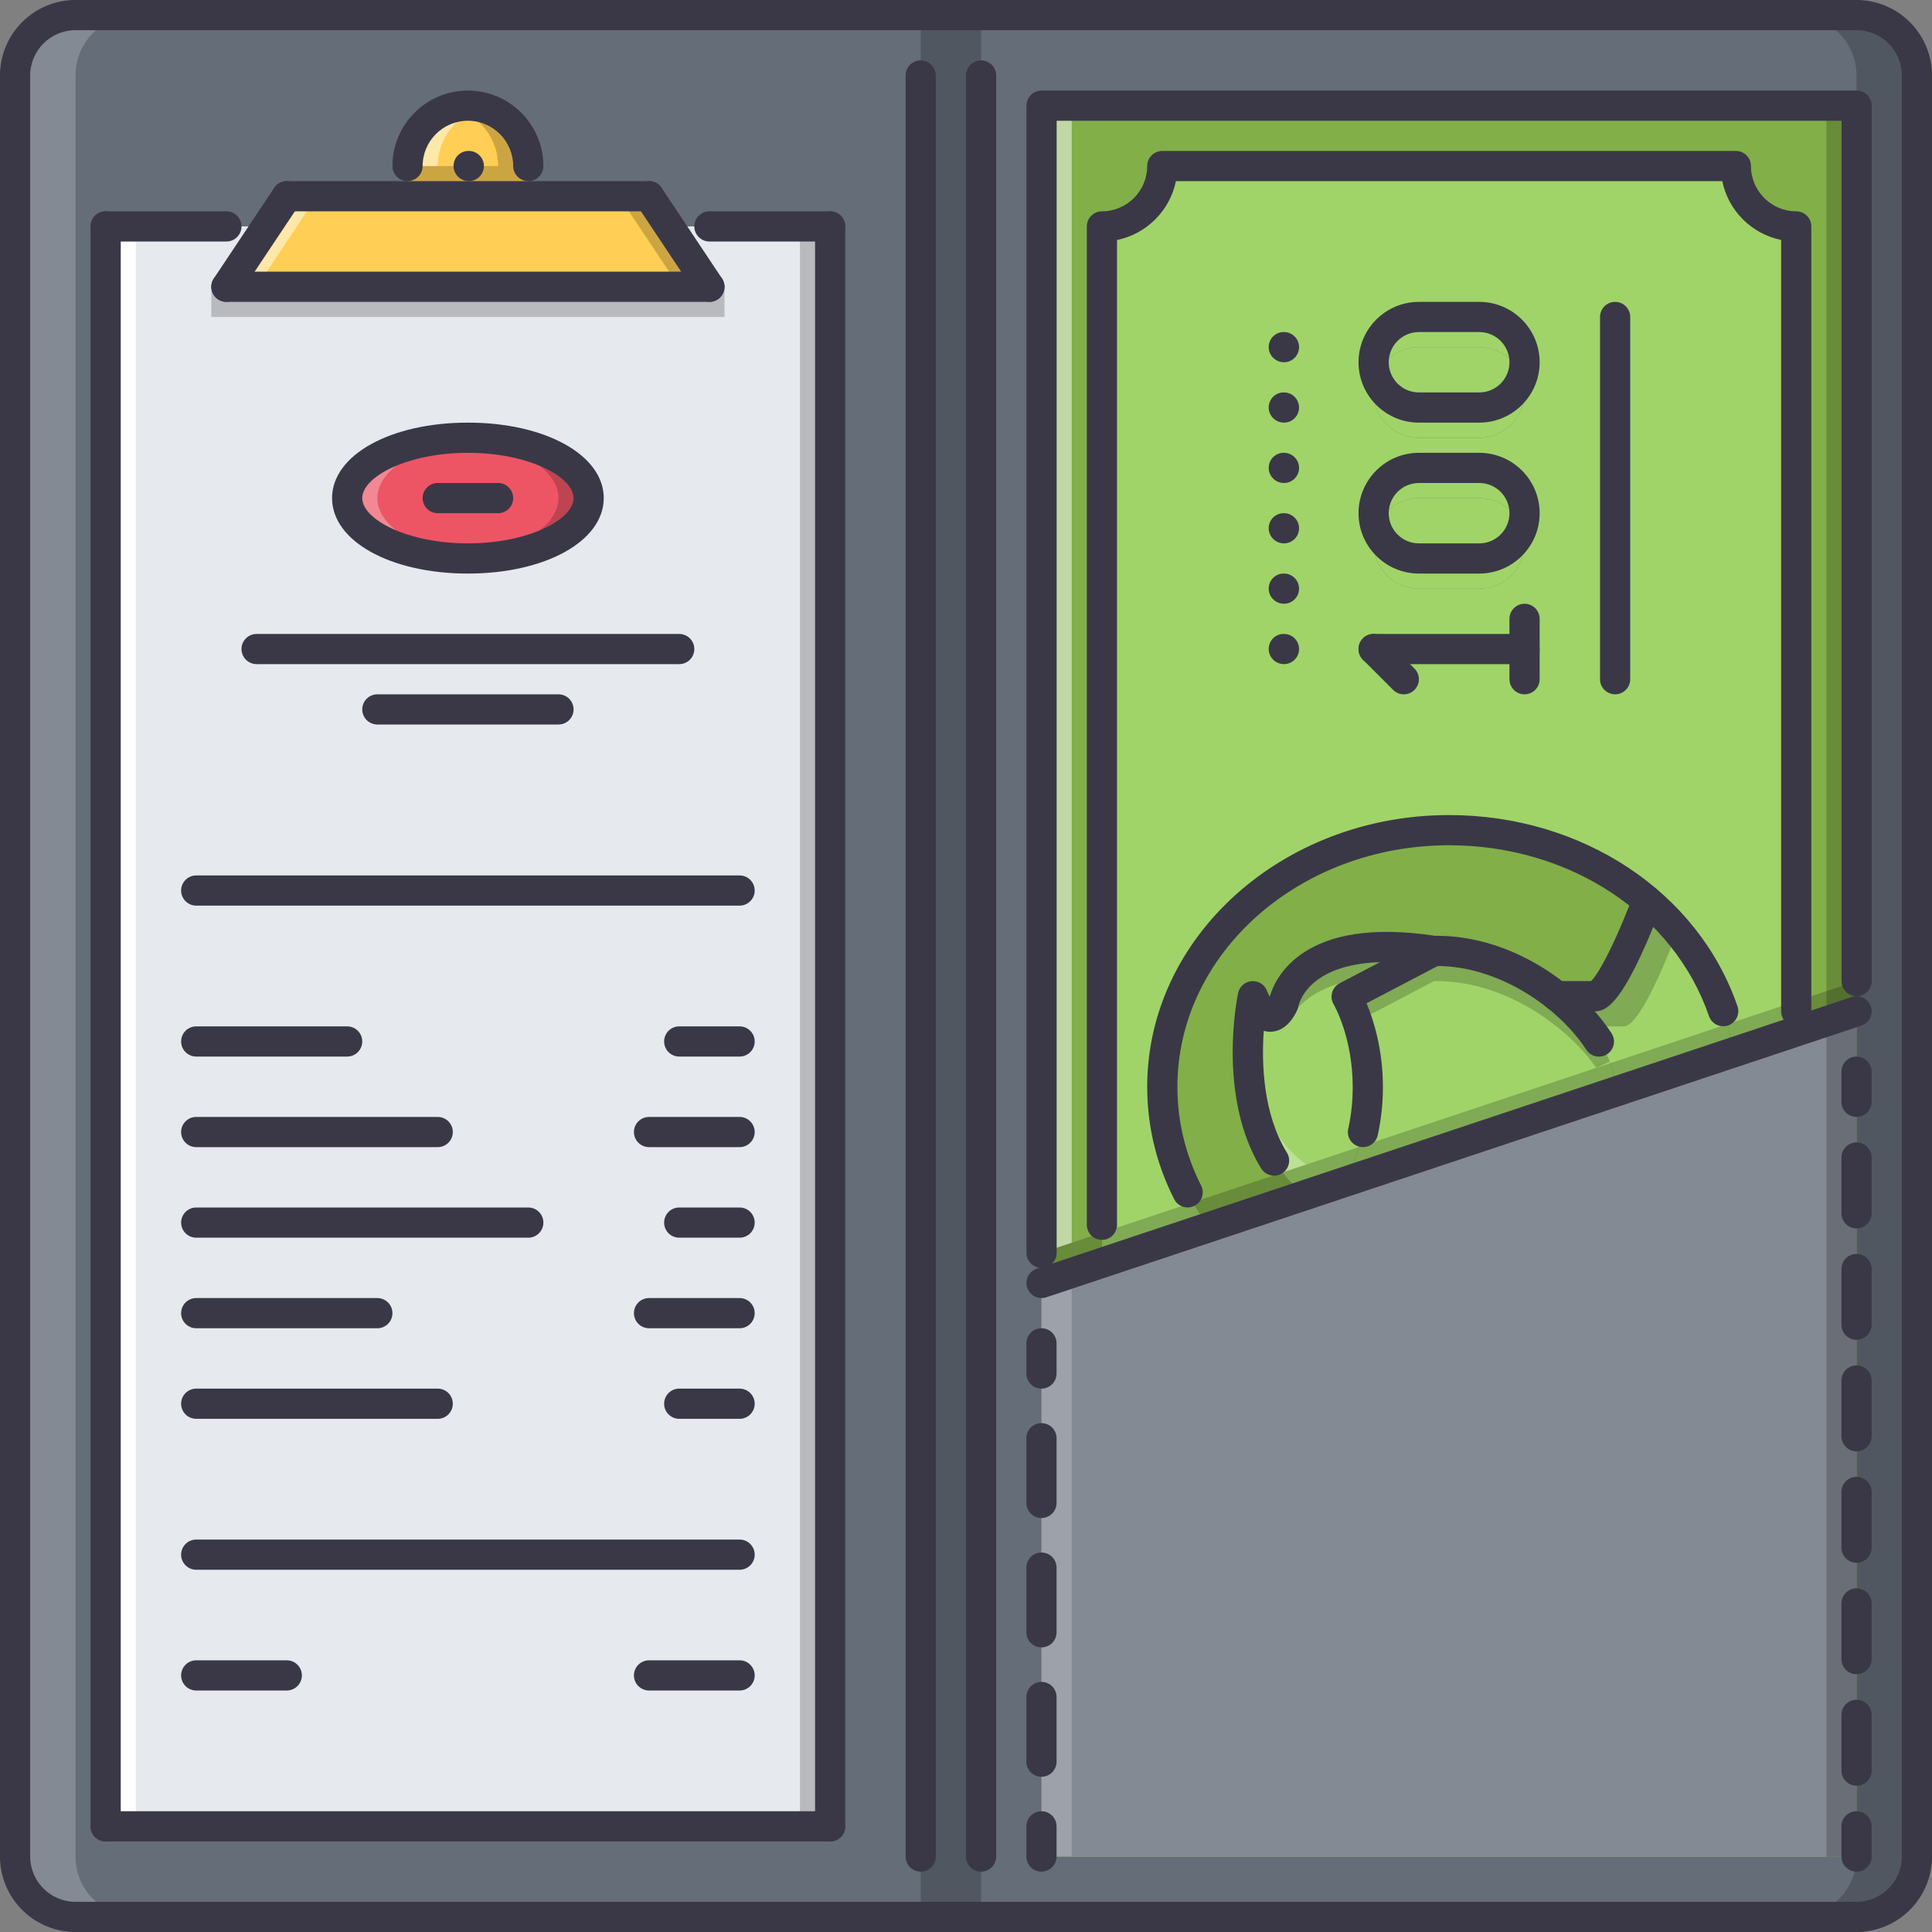 <?xml version="1.0" encoding="iso-8859-1"?>
<!-- Generator: Adobe Illustrator 19.0.0, SVG Export Plug-In . SVG Version: 6.00 Build 0)  -->
<svg version="1.1" id="Capa_1" xmlns="http://www.w3.org/2000/svg" xmlns:xlink="http://www.w3.org/1999/xlink" x="0px" y="0px"
	 viewBox="0 0 511.598 511.598" style="enable-background:new 0 0 511.598 511.598;" xml:space="preserve">
<rect x="0" y="0" width="511.598" height="511.598" fill="#808080" stroke="none"/>
<path style="fill:#656D78;" d="M507.601,491.621c0,8.798-7.197,15.988-15.987,15.988H19.985c-8.794,0-15.988-7.19-15.988-15.988
	V19.985c0-8.794,7.194-15.987,15.988-15.987h471.629c8.79,0,15.987,7.193,15.987,15.987V491.621z"/>
<g>
	<path style="fill:#A0D468;" d="M383.714,459.639V419.67c11.022,0,19.984,8.954,19.984,19.984
		C403.698,450.686,394.737,459.639,383.714,459.639z"/>
	<path style="fill:#A0D468;" d="M383.714,459.639c-11.038,0-19.984-8.953-19.984-19.984c0-11.03,8.946-19.984,19.984-19.984V459.639
		z"/>
	<path style="fill:#A0D468;" d="M363.73,391.693h39.969c0,11.03-8.962,19.984-19.984,19.984
		C372.676,411.677,363.73,402.723,363.73,391.693z"/>
	<path style="fill:#A0D468;" d="M383.714,371.708c11.022,0,19.984,8.954,19.984,19.984h-39.969
		C363.73,380.662,372.676,371.708,383.714,371.708z"/>
	<path style="fill:#A0D468;" d="M375.72,131.897h15.988c6.635,0,11.99,5.355,11.99,11.99c0,6.636-5.355,11.991-11.99,11.991H375.72
		c-6.635,0-11.99-5.355-11.99-11.991C363.73,137.252,369.085,131.897,375.72,131.897z"/>
	<path style="fill:#A0D468;" d="M375.72,91.928h15.988c6.635,0,11.99,5.355,11.99,11.991s-5.355,11.991-11.99,11.991H375.72
		c-6.635,0-11.99-5.355-11.99-11.991S369.085,91.928,375.72,91.928z"/>
</g>
<g>
	<path style="fill:#82AF48;" d="M491.629,27.978v463.643h-215.83V27.978H491.629z M291.786,469.131
		c8.868,0,15.987,7.12,15.987,15.988h151.881c0-8.868,7.111-15.988,15.987-15.988V297.267V59.953
		c-8.876,0-15.987-7.112-15.987-15.987h-151.88c0,8.875-7.119,15.987-15.987,15.987v237.313v171.865H291.786z"/>
	<path style="fill:#82AF48;" d="M331.755,263.793c0,0-13.833,65.792,47.962,59.953h0.796c11.835,0,23.186-5.199,31.733-12.069v0.078
		h9.75c3.997,0,10.796,16.222,14.153,25.105v0.078c-1.194,1.03-2.475,2.076-3.833,3.028c-13.192,9.836-30.141,15.754-48.603,15.754
		c-41.967,0-75.94-30.461-75.94-67.947c0-37.493,33.974-67.946,75.94-67.946c20.297,0,38.845,7.112,52.436,18.782
		c-3.357,8.798-10.156,25.184-14.153,25.184h-9.75v0.078c-8.548-6.87-19.898-12.069-31.733-12.069h-0.796
		c-36.775-5.675-39.813,13.989-39.813,13.989S336.228,274.745,331.755,263.793z"/>
</g>
<path style="fill:#A0D468;" d="M421.996,263.793c3.997,0,10.796-16.386,14.153-25.184c14.465,12.396,23.505,29.82,23.505,49.164
	c0,19.345-9.04,36.769-23.505,49.087c-3.357-8.884-10.156-25.105-14.153-25.105h-9.75v-0.078
	c9.36-7.354,15.434-16.783,15.434-23.903c0-7.119-6.073-16.549-15.434-23.902v-0.078L421.996,263.793L421.996,263.793z"/>
<g style="opacity:0.3;">
	<path style="fill:#FFFFFF;" d="M429.99,303.762h-9.61c-2.287,2.764-5.004,5.456-8.134,7.915v0.078h9.75
		c3.997,0,10.796,16.222,14.153,25.105c2.912-2.482,5.527-5.207,7.971-8.071C440.747,319.904,433.987,303.762,429.99,303.762z"/>
</g>
<g style="opacity:0.2;">
	<path d="M429.99,271.786h-9.61c-2.287-2.763-5.004-5.456-8.134-7.915v-0.078h9.75c3.997,0,10.796-16.222,14.153-25.105
		c2.912,2.482,5.527,5.207,7.971,8.072C440.747,255.643,433.987,271.786,429.99,271.786z"/>
</g>
<path style="fill:#A0D468;" d="M379.717,251.802l-23.106,12.147c0,0,5.597,9.359,5.597,23.98c0,14.552-5.597,23.669-5.597,23.669
	l23.106,12.147c-61.795,5.839-47.962-59.953-47.962-59.953c4.473,10.952,8.149,1.998,8.149,1.998S342.942,246.127,379.717,251.802z"
	/>
<g style="opacity:0.2;">
	<path d="M341.247,262.278v8.001c2.357-4.34,8.665-11.193,25.137-11.467l13.333-7.01
		C353.004,247.681,344.12,256.907,341.247,262.278z"/>
</g>
<g style="opacity:0.3;">
	<path style="fill:#FFFFFF;" d="M330.553,274.129c-0.531,10.038,0.405,25.339,9.024,36.361l6.291-2.1
		C334.362,299.859,331.052,285.666,330.553,274.129z"/>
</g>
<path style="fill:#A0D468;" d="M362.207,287.93c0-14.621-5.597-23.98-5.597-23.98l23.106-12.147h0.796
	c11.835,0,23.186,5.199,31.733,12.069c9.36,7.354,15.434,16.783,15.434,23.902c0,7.12-6.073,16.55-15.434,23.903
	c-8.548,6.87-19.898,12.069-31.733,12.069h-0.796l-23.105-12.147C356.611,311.599,362.207,302.482,362.207,287.93z"/>
<g style="opacity:0.2;">
	<path d="M356.611,263.949c0,0,1.405,2.342,2.803,6.518l20.304-10.671h0.796c11.835,0,23.186,5.199,31.733,12.068
		c4.255,3.341,7.814,7.112,10.43,10.897l3.544-1.639c-2.334-5.746-7.322-12.021-13.974-17.252
		c-8.548-6.87-19.898-12.069-31.733-12.069h-0.796L356.611,263.949z"/>
</g>
<path style="fill:#A0D468;" d="M291.786,59.953v227.82v171.866c8.868,0,15.987,7.119,15.987,15.987h151.881
	c0-8.868,7.111-15.987,15.987-15.987V287.774V59.953c-8.876,0-15.987-7.112-15.987-15.987h-151.88
	C307.774,52.841,300.654,59.953,291.786,59.953z M403.698,439.654c0,11.031-8.962,19.984-19.984,19.984
	c-11.038,0-19.984-8.953-19.984-19.984c0-11.03,8.946-19.984,19.984-19.984C394.737,419.67,403.698,428.624,403.698,439.654z
	 M403.698,391.693c0,11.03-8.962,19.984-19.984,19.984c-11.038,0-19.984-8.954-19.984-19.984s8.946-19.984,19.984-19.984
	C394.737,371.708,403.698,380.662,403.698,391.693z M436.15,238.61c14.465,12.396,23.505,29.82,23.505,49.164
	c0,19.345-9.04,36.769-23.505,49.087v0.078c-1.194,1.03-2.475,2.076-3.833,3.028c-13.192,9.836-30.141,15.754-48.603,15.754
	c-41.967,0-75.94-30.461-75.94-67.947c0-37.493,33.974-67.946,75.94-67.946C404.011,219.827,422.559,226.939,436.15,238.61z
	 M391.708,131.897c6.635,0,11.99,5.355,11.99,11.99c0,6.636-5.355,11.991-11.99,11.991H375.72c-6.635,0-11.99-5.355-11.99-11.991
	c0-6.635,5.355-11.99,11.99-11.99H391.708z M391.708,91.928c6.635,0,11.99,5.355,11.99,11.991s-5.355,11.991-11.99,11.991H375.72
	c-6.635,0-11.99-5.355-11.99-11.991s5.355-11.991,11.99-11.991H391.708z"/>
<g style="opacity:0.5;">
	<polygon style="fill:#FFFFFF;" points="283.792,27.978 283.792,329.077 275.799,331.739 275.799,27.978 	"/>
</g>
<g style="opacity:0.2;">
	<polygon points="491.629,27.978 491.629,267.789 483.636,270.279 483.636,27.978 	"/>
</g>
<g style="opacity:0.3;">
	<rect x="283.789" y="483.619" style="fill:#FFFFFF;" width="199.84" height="7.993"/>
</g>
<g style="opacity:0.2;">
	<path style="fill:#FFFFFF;" d="M19.985,491.621V19.985c0-8.794,7.193-15.987,15.987-15.987H19.985
		c-8.794,0-15.988,7.193-15.988,15.987v471.637c0,8.798,7.194,15.988,15.988,15.988h15.987
		C27.178,507.61,19.985,500.419,19.985,491.621z"/>
</g>
<g style="opacity:0.2;">
	<path d="M491.613,491.621V19.985c0-8.794-7.197-15.987-15.987-15.987h15.987c8.79,0,15.987,7.193,15.987,15.987v471.637
		c0,8.798-7.197,15.988-15.987,15.988h-15.987C484.416,507.61,491.613,500.419,491.613,491.621z"/>
</g>
<path style="fill:#FFCE54;" d="M123.903,27.978c-8.829,0-15.987,7.159-15.987,15.988v7.993h31.975v-7.993
	C139.89,35.137,132.732,27.978,123.903,27.978z"/>
<g style="opacity:0.5;">
	<path style="fill:#FFFFFF;" d="M127.9,28.544c-1.284-0.332-2.607-0.566-3.997-0.566c-8.829,0-15.987,7.159-15.987,15.988h7.994
		C115.909,36.527,121.014,30.328,127.9,28.544z"/>
</g>
<g style="opacity:0.2;">
	<path d="M119.905,28.544c1.284-0.332,2.607-0.566,3.997-0.566c8.829,0,15.987,7.159,15.987,15.988h-7.993
		C131.897,36.527,126.791,30.328,119.905,28.544z"/>
</g>
<rect x="27.979" y="59.949" style="fill:#E6E9ED;" width="191.85" height="423.67"/>
<g>
	<path style="fill:#3A3847;" d="M339.998,175.862c-2.209,0-4.044-1.788-4.044-3.997s1.749-3.997,3.966-3.997h0.078
		c2.202,0,3.997,1.788,3.997,3.997C343.995,174.074,342.2,175.862,339.998,175.862z"/>
	<path style="fill:#3A3847;" d="M339.998,159.875c-2.209,0-4.044-1.788-4.044-3.997s1.749-3.997,3.966-3.997h0.078
		c2.202,0,3.997,1.788,3.997,3.997C343.995,158.087,342.2,159.875,339.998,159.875z"/>
	<path style="fill:#3A3847;" d="M339.998,143.887c-2.209,0-4.044-1.787-4.044-3.997s1.749-3.997,3.966-3.997h0.078
		c2.202,0,3.997,1.787,3.997,3.997S342.2,143.887,339.998,143.887z"/>
	<path style="fill:#3A3847;" d="M339.998,127.9c-2.209,0-4.044-1.788-4.044-3.997s1.749-3.997,3.966-3.997h0.078
		c2.202,0,3.997,1.788,3.997,3.997C343.995,126.112,342.2,127.9,339.998,127.9z"/>
	<path style="fill:#3A3847;" d="M339.998,111.912c-2.209,0-4.044-1.788-4.044-3.997s1.749-3.997,3.966-3.997h0.078
		c2.202,0,3.997,1.788,3.997,3.997C343.995,110.125,342.2,111.912,339.998,111.912z"/>
	<path style="fill:#3A3847;" d="M339.998,95.925c-2.209,0-4.044-1.788-4.044-3.997s1.749-3.997,3.966-3.997h0.078
		c2.202,0,3.997,1.788,3.997,3.997S342.2,95.925,339.998,95.925z"/>
</g>
<polygon style="fill:#FFCE54;" points="187.853,75.941 59.953,75.941 75.941,51.959 171.865,51.959 "/>
<g style="opacity:0.5;">
	<polygon style="fill:#FFFFFF;" points="75.941,51.959 59.953,75.941 67.946,75.941 83.934,51.959 	"/>
</g>
<g style="opacity:0.2;">
	<polygon points="171.865,51.959 187.853,75.941 179.859,75.941 163.871,51.959 	"/>
</g>
<g style="opacity:0.2;">
	<rect x="243.809" y="3.997" width="15.988" height="503.61"/>
</g>
<rect x="27.979" y="59.949" style="fill:#FFFFFF;" width="7.994" height="423.67"/>
<g style="opacity:0.2;">
	<rect x="211.829" y="59.949" width="7.994" height="423.67"/>
</g>
<g style="opacity:0.2;">
	<rect x="55.959" y="75.939" width="135.89" height="7.994"/>
</g>
<g style="opacity:0.2;">
	<rect x="107.919" y="43.969" width="31.975" height="7.993"/>
</g>
<path style="fill:#ED5565;" d="M155.877,131.897c0,8.837-14.316,15.987-31.975,15.987s-31.975-7.15-31.975-15.987
	s14.316-15.987,31.975-15.987S155.877,123.06,155.877,131.897z"/>
<g style="opacity:0.3;">
	<path style="fill:#FFFFFF;" d="M99.922,131.897c0-8.15,12.229-14.793,27.978-15.785c-1.323-0.085-2.627-0.203-3.997-0.203
		c-17.658,0-31.975,7.15-31.975,15.987s14.316,15.987,31.975,15.987c1.37,0,2.674-0.117,3.997-0.203
		C112.15,146.69,99.922,140.046,99.922,131.897z"/>
</g>
<g style="opacity:0.2;">
	<path d="M147.884,131.897c0,8.149-12.229,14.793-27.979,15.784c1.323,0.086,2.627,0.203,3.997,0.203
		c17.658,0,31.975-7.15,31.975-15.987s-14.316-15.987-31.975-15.987c-1.37,0-2.674,0.117-3.997,0.203
		C135.655,117.104,147.884,123.747,147.884,131.897z"/>
</g>
<polygon style="fill:#656D78;" points="491.613,491.621 275.807,491.621 275.807,339.734 491.613,267.789 "/>
<g style="opacity:0.2;">
	<polygon style="fill:#FFFFFF;" points="491.613,491.621 275.807,491.621 275.807,339.734 491.613,267.789 	"/>
</g>
<g style="opacity:0.2;">
	<polygon style="fill:#FFFFFF;" points="275.807,339.734 275.807,491.621 283.8,491.621 283.8,336.861 	"/>
</g>
<g style="opacity:0.2;">
	<polygon points="483.636,270.279 483.636,491.621 491.629,491.621 491.629,267.789 	"/>
</g>
<g style="opacity:0.2;">
	<polygon points="275.807,331.739 275.807,339.734 491.613,267.789 491.613,259.796 	"/>
</g>
<g>
	<path style="fill:#3A3847;" d="M124.141,47.963c-2.205,0-4.036-1.788-4.036-3.997c0-2.209,1.749-3.997,3.958-3.997h0.078
		c2.209,0,3.997,1.788,3.997,3.997C128.138,46.175,126.35,47.963,124.141,47.963z"/>
	<path style="fill:#3A3847;" d="M3.997,495.611c-2.209,0-3.997-1.787-3.997-3.997V19.985c0-2.209,1.787-3.997,3.997-3.997
		s3.997,1.788,3.997,3.997v471.629C7.993,493.823,6.206,495.611,3.997,495.611z"/>
	<path style="fill:#3A3847;" d="M491.613,7.994H19.985c-2.209,0-3.997-1.788-3.997-3.997S17.776,0,19.985,0h471.629
		c2.21,0,3.997,1.788,3.997,3.997S493.823,7.994,491.613,7.994z"/>
	<path style="fill:#3A3847;" d="M3.997,23.982C1.788,23.982,0,22.194,0,19.985C0,8.966,8.965,0.001,19.984,0.001
		c2.209,0,3.997,1.788,3.997,3.997s-1.788,3.997-3.997,3.997c-6.612,0-11.991,5.378-11.991,11.991
		C7.993,22.194,6.206,23.982,3.997,23.982z"/>
	<path style="fill:#3A3847;" d="M491.613,511.598H19.985c-2.209,0-3.997-1.787-3.997-3.996c0-2.21,1.788-3.997,3.997-3.997h471.629
		c2.21,0,3.997,1.787,3.997,3.997C495.611,509.811,493.823,511.598,491.613,511.598z"/>
	<path style="fill:#3A3847;" d="M19.985,511.598c-11.019,0-19.984-8.961-19.984-19.984c0-2.209,1.787-3.996,3.997-3.996
		s3.997,1.787,3.997,3.996c0,6.612,5.379,11.991,11.991,11.991c2.209,0,3.997,1.787,3.997,3.997
		C23.981,509.811,22.194,511.598,19.985,511.598z"/>
	<path style="fill:#3A3847;" d="M507.601,495.611c-2.209,0-3.996-1.787-3.996-3.997V19.985c0-2.209,1.787-3.997,3.996-3.997
		s3.997,1.788,3.997,3.997v471.629C511.598,493.823,509.81,495.611,507.601,495.611z"/>
	<path style="fill:#3A3847;" d="M507.601,23.982c-2.209,0-3.996-1.788-3.996-3.997c0-6.612-5.379-11.991-11.991-11.991
		c-2.209,0-3.997-1.788-3.997-3.997S489.405,0,491.614,0c11.022,0,19.984,8.966,19.984,19.984
		C511.598,22.194,509.81,23.982,507.601,23.982z"/>
	<path style="fill:#3A3847;" d="M491.613,511.598c-2.209,0-3.997-1.787-3.997-3.996c0-2.21,1.788-3.997,3.997-3.997
		c6.612,0,11.991-5.379,11.991-11.991c0-2.209,1.787-3.996,3.996-3.996s3.997,1.787,3.997,3.996
		C511.598,502.637,502.636,511.598,491.613,511.598z"/>
	<path style="fill:#3A3847;" d="M243.808,495.611c-2.209,0-3.997-1.787-3.997-3.997V19.985c0-2.209,1.788-3.997,3.997-3.997
		s3.997,1.788,3.997,3.997v471.629C247.805,493.823,246.018,495.611,243.808,495.611z"/>
	<path style="fill:#3A3847;" d="M259.796,495.611c-2.209,0-3.997-1.787-3.997-3.997V19.985c0-2.209,1.788-3.997,3.997-3.997
		s3.996,1.788,3.996,3.997v471.629C263.792,493.823,262.005,495.611,259.796,495.611z"/>
	<path style="fill:#3A3847;" d="M275.807,343.731c-1.679,0-3.231-1.063-3.786-2.732c-0.703-2.093,0.43-4.356,2.521-5.059
		l215.83-71.943c2.1-0.691,4.356,0.437,5.051,2.529c0.703,2.092-0.43,4.355-2.521,5.059l-215.83,71.943
		C276.65,343.668,276.22,343.731,275.807,343.731z"/>
	<path style="fill:#3A3847;" d="M139.89,47.963c-2.209,0-3.997-1.788-3.997-3.997c0-6.612-5.378-11.991-11.991-11.991
		c-6.612,0-11.99,5.379-11.99,11.991c0,2.209-1.788,3.997-3.997,3.997s-3.997-1.788-3.997-3.997
		c0-11.019,8.966-19.984,19.984-19.984s19.984,8.965,19.984,19.984C143.887,46.175,142.099,47.963,139.89,47.963z"/>
	<path style="fill:#3A3847;" d="M171.865,55.956H75.941c-2.209,0-3.997-1.788-3.997-3.997c0-2.209,1.788-3.997,3.997-3.997h95.924
		c2.209,0,3.997,1.788,3.997,3.997C175.862,54.169,174.074,55.956,171.865,55.956z"/>
	<path style="fill:#3A3847;" d="M59.949,79.938c-0.761,0-1.53-0.219-2.213-0.672c-1.838-1.226-2.334-3.704-1.108-5.542
		l15.987-23.981c1.222-1.842,3.693-2.334,5.543-1.108c1.838,1.226,2.334,3.704,1.108,5.542l-15.988,23.98
		C62.509,79.313,61.241,79.938,59.949,79.938z"/>
	<path style="fill:#3A3847;" d="M187.857,79.938c-1.292,0-2.561-0.625-3.33-1.78l-15.988-23.982
		c-1.226-1.838-0.729-4.317,1.108-5.542c1.839-1.226,4.317-0.734,5.543,1.108l15.987,23.981c1.226,1.838,0.729,4.316-1.108,5.542
		C189.386,79.719,188.617,79.938,187.857,79.938z"/>
	<path style="fill:#3A3847;" d="M187.853,79.938h-127.9c-2.209,0-3.997-1.788-3.997-3.997s1.787-3.997,3.997-3.997h127.9
		c2.209,0,3.997,1.788,3.997,3.997S190.062,79.938,187.853,79.938z"/>
	<path style="fill:#3A3847;" d="M59.953,63.95H27.978c-2.209,0-3.997-1.788-3.997-3.997c0-2.209,1.788-3.997,3.997-3.997h31.975
		c2.209,0,3.997,1.788,3.997,3.997C63.949,62.162,62.162,63.95,59.953,63.95z"/>
	<path style="fill:#3A3847;" d="M219.827,63.95h-31.975c-2.209,0-3.997-1.788-3.997-3.997c0-2.209,1.788-3.997,3.997-3.997h31.975
		c2.209,0,3.997,1.788,3.997,3.997C223.824,62.162,222.036,63.95,219.827,63.95z"/>
	<path style="fill:#3A3847;" d="M219.827,487.617c-2.209,0-3.997-1.788-3.997-3.997V59.953c0-2.209,1.788-3.997,3.997-3.997
		s3.997,1.788,3.997,3.997V483.62C223.824,485.829,222.036,487.617,219.827,487.617z"/>
	<path style="fill:#3A3847;" d="M219.827,487.617H27.978c-2.209,0-3.997-1.788-3.997-3.997s1.788-3.997,3.997-3.997h191.85
		c2.209,0,3.997,1.788,3.997,3.997S222.036,487.617,219.827,487.617z"/>
	<path style="fill:#3A3847;" d="M27.978,487.617c-2.209,0-3.997-1.788-3.997-3.997V59.953c0-2.209,1.788-3.997,3.997-3.997
		s3.997,1.788,3.997,3.997V483.62C31.975,485.829,30.187,487.617,27.978,487.617z"/>
	<path style="fill:#3A3847;" d="M123.903,151.881c-20.507,0-35.972-8.591-35.972-19.984s15.464-19.984,35.972-19.984
		s35.972,8.591,35.972,19.984S144.41,151.881,123.903,151.881z M123.903,119.906c-16.015,0-27.978,6.331-27.978,11.991
		c0,5.659,11.963,11.99,27.978,11.99s27.978-6.331,27.978-11.99C151.881,126.237,139.917,119.906,123.903,119.906z"/>
	<path style="fill:#3A3847;" d="M131.897,135.894h-15.988c-2.209,0-3.997-1.788-3.997-3.997s1.787-3.997,3.997-3.997h15.988
		c2.209,0,3.997,1.788,3.997,3.997S134.106,135.894,131.897,135.894z"/>
	<path style="fill:#3A3847;" d="M179.859,175.862H67.946c-2.209,0-3.997-1.788-3.997-3.997s1.788-3.997,3.997-3.997h111.913
		c2.209,0,3.997,1.788,3.997,3.997C183.856,174.074,182.068,175.862,179.859,175.862z"/>
	<path style="fill:#3A3847;" d="M147.884,191.85H99.922c-2.209,0-3.997-1.788-3.997-3.997s1.788-3.997,3.997-3.997h47.962
		c2.209,0,3.997,1.788,3.997,3.997S150.093,191.85,147.884,191.85z"/>
	<path style="fill:#3A3847;" d="M195.846,239.812H51.959c-2.209,0-3.997-1.788-3.997-3.997s1.788-3.997,3.997-3.997h143.887
		c2.209,0,3.997,1.788,3.997,3.997C199.843,238.024,198.055,239.812,195.846,239.812z"/>
	<path style="fill:#3A3847;" d="M195.846,415.674H51.959c-2.209,0-3.997-1.788-3.997-3.997c0-2.21,1.788-3.997,3.997-3.997h143.887
		c2.209,0,3.997,1.787,3.997,3.997C199.843,413.886,198.055,415.674,195.846,415.674z"/>
	<path style="fill:#3A3847;" d="M91.928,279.78H51.959c-2.209,0-3.997-1.788-3.997-3.997s1.788-3.997,3.997-3.997h39.969
		c2.209,0,3.997,1.788,3.997,3.997S94.137,279.78,91.928,279.78z"/>
	<path style="fill:#3A3847;" d="M195.846,279.78h-15.987c-2.209,0-3.997-1.788-3.997-3.997s1.788-3.997,3.997-3.997h15.987
		c2.209,0,3.997,1.788,3.997,3.997S198.055,279.78,195.846,279.78z"/>
	<path style="fill:#3A3847;" d="M115.909,303.762h-63.95c-2.209,0-3.997-1.788-3.997-3.997c0-2.21,1.788-3.997,3.997-3.997h63.95
		c2.209,0,3.997,1.787,3.997,3.997C119.905,301.974,118.118,303.762,115.909,303.762z"/>
	<path style="fill:#3A3847;" d="M195.846,303.762h-23.981c-2.209,0-3.997-1.788-3.997-3.997c0-2.21,1.787-3.997,3.997-3.997h23.981
		c2.209,0,3.997,1.787,3.997,3.997C199.843,301.974,198.055,303.762,195.846,303.762z"/>
	<path style="fill:#3A3847;" d="M139.89,327.742H51.959c-2.209,0-3.997-1.787-3.997-3.996c0-2.21,1.788-3.997,3.997-3.997h87.931
		c2.209,0,3.997,1.787,3.997,3.997C143.887,325.955,142.099,327.742,139.89,327.742z"/>
	<path style="fill:#3A3847;" d="M195.846,327.742h-15.987c-2.209,0-3.997-1.787-3.997-3.996c0-2.21,1.788-3.997,3.997-3.997h15.987
		c2.209,0,3.997,1.787,3.997,3.997C199.843,325.955,198.055,327.742,195.846,327.742z"/>
	<path style="fill:#3A3847;" d="M99.922,351.724H51.959c-2.209,0-3.997-1.788-3.997-3.997s1.788-3.996,3.997-3.996h47.962
		c2.209,0,3.997,1.787,3.997,3.996S102.131,351.724,99.922,351.724z"/>
	<path style="fill:#3A3847;" d="M195.846,351.724h-23.981c-2.209,0-3.997-1.788-3.997-3.997s1.787-3.996,3.997-3.996h23.981
		c2.209,0,3.997,1.787,3.997,3.996S198.055,351.724,195.846,351.724z"/>
	<path style="fill:#3A3847;" d="M115.909,375.705h-63.95c-2.209,0-3.997-1.788-3.997-3.997s1.788-3.997,3.997-3.997h63.95
		c2.209,0,3.997,1.788,3.997,3.997S118.118,375.705,115.909,375.705z"/>
	<path style="fill:#3A3847;" d="M195.846,375.705h-15.987c-2.209,0-3.997-1.788-3.997-3.997s1.788-3.997,3.997-3.997h15.987
		c2.209,0,3.997,1.788,3.997,3.997S198.055,375.705,195.846,375.705z"/>
	<path style="fill:#3A3847;" d="M75.941,447.649H51.959c-2.209,0-3.997-1.788-3.997-3.997s1.788-3.997,3.997-3.997H75.94
		c2.209,0,3.997,1.788,3.997,3.997S78.15,447.649,75.941,447.649z"/>
	<path style="fill:#3A3847;" d="M195.846,447.649h-23.981c-2.209,0-3.997-1.788-3.997-3.997s1.787-3.997,3.997-3.997h23.981
		c2.209,0,3.997,1.788,3.997,3.997S198.055,447.649,195.846,447.649z"/>
	<path style="fill:#3A3847;" d="M291.794,328.32c-2.209,0-3.997-1.788-3.997-3.997V59.953c0-2.209,1.788-3.997,3.997-3.997
		c6.612,0,11.99-5.379,11.99-11.99c0-2.209,1.788-3.997,3.997-3.997h151.881c2.209,0,3.997,1.788,3.997,3.997
		c0,6.611,5.378,11.99,11.99,11.99c2.209,0,3.997,1.788,3.997,3.997v207.836c0,2.21-1.788,3.997-3.997,3.997
		s-3.997-1.787-3.997-3.997V63.548c-7.813-1.593-13.997-7.768-15.589-15.585H311.38c-1.592,7.818-7.775,13.993-15.589,15.585
		v260.775C295.791,326.532,294.003,328.32,291.794,328.32z"/>
	<path style="fill:#3A3847;" d="M275.807,335.737c-2.209,0-3.997-1.788-3.997-3.997V27.978c0-2.209,1.788-3.997,3.997-3.997h215.83
		c2.21,0,3.997,1.787,3.997,3.997v231.818c0,2.209-1.787,3.997-3.997,3.997c-2.209,0-3.997-1.788-3.997-3.997V31.975H279.804
		v299.764C279.804,333.948,278.016,335.737,275.807,335.737z"/>
	<path style="fill:#3A3847;" d="M423.402,279.796c-1.312,0-2.592-0.64-3.356-1.827c-7.151-11.015-23.029-22.17-39.548-22.17
		c-2.209,0-3.996-1.787-3.996-3.997s1.787-3.997,3.996-3.997c20.273,0,38.189,13.384,46.246,25.823
		c1.201,1.842,0.679,4.324-1.172,5.527C424.901,279.593,424.144,279.796,423.402,279.796z"/>
	<path style="fill:#3A3847;" d="M422.035,267.789c-2.209,0-3.997-1.787-3.997-3.996c0-1.933,1.374-3.548,3.193-3.919
		c1.421-1.226,5.293-7.225,11.226-22.682c0.796-2.053,3.106-3.087,5.168-2.299c2.061,0.792,3.091,3.103,2.295,5.164
		C429.279,267.789,424.744,267.789,422.035,267.789z"/>
	<path style="fill:#3A3847;" d="M422.035,267.789h-9.797c-2.209,0-3.997-1.787-3.997-3.996s1.788-3.997,3.997-3.997h9.797
		c2.21,0,3.997,1.788,3.997,3.997S424.245,267.789,422.035,267.789z"/>
	<path style="fill:#3A3847;" d="M314.487,319.734c-1.452,0-2.865-0.796-3.568-2.194c-4.738-9.367-7.135-19.383-7.135-29.766
		c0-39.667,35.855-71.943,79.938-71.943c35.262,0,65.956,20.348,76.369,50.633c0.719,2.084-0.39,4.355-2.482,5.074
		c-2.092,0.718-4.355-0.391-5.073-2.482c-9.306-27.054-36.956-45.23-68.813-45.23c-39.664,0-71.943,28.688-71.943,63.949
		c0,9.118,2.115,17.924,6.276,26.16c0.991,1.975,0.211,4.379-1.765,5.37C315.713,319.593,315.096,319.734,314.487,319.734z"/>
	<path style="fill:#3A3847;" d="M337.375,311.319c-1.335,0-2.646-0.672-3.403-1.897c-11.725-18.985-6.354-45.339-6.12-46.452
		c0.359-1.717,1.804-2.997,3.552-3.157c1.796-0.156,3.396,0.851,4.06,2.467c0.273,0.679,0.53,1.222,0.757,1.655
		c1.382-4.824,8.782-21.577,44.122-16.074c1.701,0.266,3.044,1.596,3.325,3.298c0.281,1.702-0.563,3.392-2.092,4.192l-19.711,10.316
		c1.826,4.333,4.332,12.123,4.332,22.232c0,4.317-0.461,8.604-1.374,12.725c-0.483,2.154-2.607,3.497-4.762,3.045
		c-2.154-0.477-3.521-2.607-3.044-4.762c0.788-3.568,1.186-7.269,1.186-11.008c0-13.349-4.996-21.842-5.043-21.928
		c-0.562-0.944-0.718-2.076-0.421-3.139c0.297-1.057,1.022-1.947,1.998-2.455l10.688-5.597
		c-19.243,0.613-21.507,11.136-21.601,11.675c-0.055,0.258-0.141,0.585-0.242,0.835c-0.405,0.983-2.662,5.925-7.244,5.925
		c-0.601,0-1.163-0.086-1.693-0.242c-0.594,8.541-0.211,21.976,6.135,32.248c1.156,1.882,0.578,4.341-1.303,5.504
		C338.82,311.131,338.094,311.319,337.375,311.319z"/>
	<path style="fill:#3A3847;" d="M427.688,183.856c-2.21,0-3.997-1.788-3.997-3.997V83.934c0-2.209,1.787-3.997,3.997-3.997
		c2.209,0,3.997,1.787,3.997,3.997v95.924C431.685,182.068,429.897,183.856,427.688,183.856z"/>
	<path style="fill:#3A3847;" d="M403.706,175.862h-39.969c-2.209,0-3.997-1.788-3.997-3.997s1.788-3.997,3.997-3.997h39.969
		c2.209,0,3.997,1.788,3.997,3.997C407.703,174.074,405.915,175.862,403.706,175.862z"/>
	<path style="fill:#3A3847;" d="M391.716,151.881h-15.988c-8.813,0-15.987-7.17-15.987-15.987s7.175-15.988,15.987-15.988h15.988
		c8.813,0,15.987,7.17,15.987,15.988C407.703,144.711,400.528,151.881,391.716,151.881z M375.728,127.9
		c-4.41,0-7.993,3.587-7.993,7.994c0,4.406,3.583,7.993,7.993,7.993h15.988c4.41,0,7.993-3.587,7.993-7.993
		c0-4.407-3.583-7.994-7.993-7.994H375.728z"/>
	<path style="fill:#3A3847;" d="M391.716,111.912h-15.988c-8.813,0-15.987-7.17-15.987-15.987s7.175-15.987,15.987-15.987h15.988
		c8.813,0,15.987,7.17,15.987,15.987S400.528,111.912,391.716,111.912z M375.728,87.931c-4.41,0-7.993,3.587-7.993,7.994
		c0,4.406,3.583,7.994,7.993,7.994h15.988c4.41,0,7.993-3.587,7.993-7.994c0-4.407-3.583-7.994-7.993-7.994H375.728z"/>
	<path style="fill:#3A3847;" d="M371.732,183.856c-1.023,0-2.046-0.39-2.826-1.171l-7.994-7.994c-1.561-1.561-1.561-4.09,0-5.652
		c1.562-1.562,4.091-1.562,5.652,0l7.994,7.994c1.561,1.561,1.561,4.09,0,5.652C373.777,183.466,372.754,183.856,371.732,183.856z"
		/>
	<path style="fill:#3A3847;" d="M403.706,183.856c-2.209,0-3.997-1.788-3.997-3.997v-15.987c0-2.209,1.788-3.997,3.997-3.997
		s3.997,1.788,3.997,3.997v15.987C407.703,182.068,405.915,183.856,403.706,183.856z"/>
	<path style="fill:#3A3847;" d="M275.783,367.711c-2.209,0-3.997-1.787-3.997-3.997v-7.993c0-2.209,1.788-3.997,3.997-3.997
		s3.997,1.788,3.997,3.997v7.993C279.78,365.924,277.992,367.711,275.783,367.711z"/>
	<path style="fill:#3A3847;" d="M275.783,470.49c-2.209,0-3.997-1.788-3.997-3.997v-17.128c0-2.217,1.788-3.996,3.997-3.996
		s3.997,1.779,3.997,3.996v17.128C279.78,468.702,277.992,470.49,275.783,470.49z M275.783,436.236
		c-2.209,0-3.997-1.796-3.997-3.997v-17.135c0-2.209,1.788-3.997,3.997-3.997s3.997,1.788,3.997,3.997v17.135
		C279.78,434.44,277.992,436.236,275.783,436.236z M275.783,401.973c-2.209,0-3.997-1.787-3.997-3.996v-17.135
		c0-2.202,1.788-3.997,3.997-3.997s3.997,1.795,3.997,3.997v17.135C279.78,400.186,277.992,401.973,275.783,401.973z"/>
	<path style="fill:#3A3847;" d="M275.783,495.611c-2.209,0-3.997-1.787-3.997-3.997v-7.993c0-2.209,1.788-3.997,3.997-3.997
		s3.997,1.788,3.997,3.997v7.993C279.78,493.823,277.992,495.611,275.783,495.611z"/>
	<path style="fill:#3A3847;" d="M491.613,295.768c-2.209,0-3.997-1.787-3.997-3.997v-7.993c0-2.209,1.788-3.997,3.997-3.997
		c2.21,0,3.997,1.788,3.997,3.997v7.993C495.611,293.981,493.823,295.768,491.613,295.768z"/>
	<path style="fill:#3A3847;" d="M491.613,472.863c-2.209,0-3.997-1.796-3.997-3.997v-14.762c0-2.21,1.788-3.997,3.997-3.997
		c2.21,0,3.997,1.787,3.997,3.997v14.762C495.611,471.068,493.823,472.863,491.613,472.863z M491.613,443.339
		c-2.209,0-3.997-1.779-3.997-3.997v-14.754c0-2.209,1.788-3.996,3.997-3.996c2.21,0,3.997,1.787,3.997,3.996v14.754
		C495.611,441.56,493.823,443.339,491.613,443.339z M491.613,413.831c-2.209,0-3.997-1.796-3.997-3.997v-14.762
		c0-2.209,1.788-3.997,3.997-3.997c2.21,0,3.997,1.788,3.997,3.997v14.762C495.611,412.035,493.823,413.831,491.613,413.831z
		 M491.613,384.316c-2.209,0-3.997-1.788-3.997-3.997v-14.762c0-2.201,1.788-3.997,3.997-3.997c2.21,0,3.997,1.796,3.997,3.997
		v14.762C495.611,382.528,493.823,384.316,491.613,384.316z M491.613,354.799c-2.209,0-3.997-1.787-3.997-3.996v-14.754
		c0-2.217,1.788-3.997,3.997-3.997c2.21,0,3.997,1.78,3.997,3.997v14.754C495.611,353.012,493.823,354.799,491.613,354.799z
		 M491.613,325.283c-2.209,0-3.997-1.787-3.997-3.996v-14.762c0-2.202,1.788-3.998,3.997-3.998c2.21,0,3.997,1.796,3.997,3.998
		v14.762C495.611,323.496,493.823,325.283,491.613,325.283z"/>
	<path style="fill:#3A3847;" d="M491.613,495.611c-2.209,0-3.997-1.787-3.997-3.997v-7.993c0-2.209,1.788-3.997,3.997-3.997
		c2.21,0,3.997,1.788,3.997,3.997v7.993C495.611,493.823,493.823,495.611,491.613,495.611z"/>
</g>
<g>
</g>
<g>
</g>
<g>
</g>
<g>
</g>
<g>
</g>
<g>
</g>
<g>
</g>
<g>
</g>
<g>
</g>
<g>
</g>
<g>
</g>
<g>
</g>
<g>
</g>
<g>
</g>
<g>
</g>
</svg>

